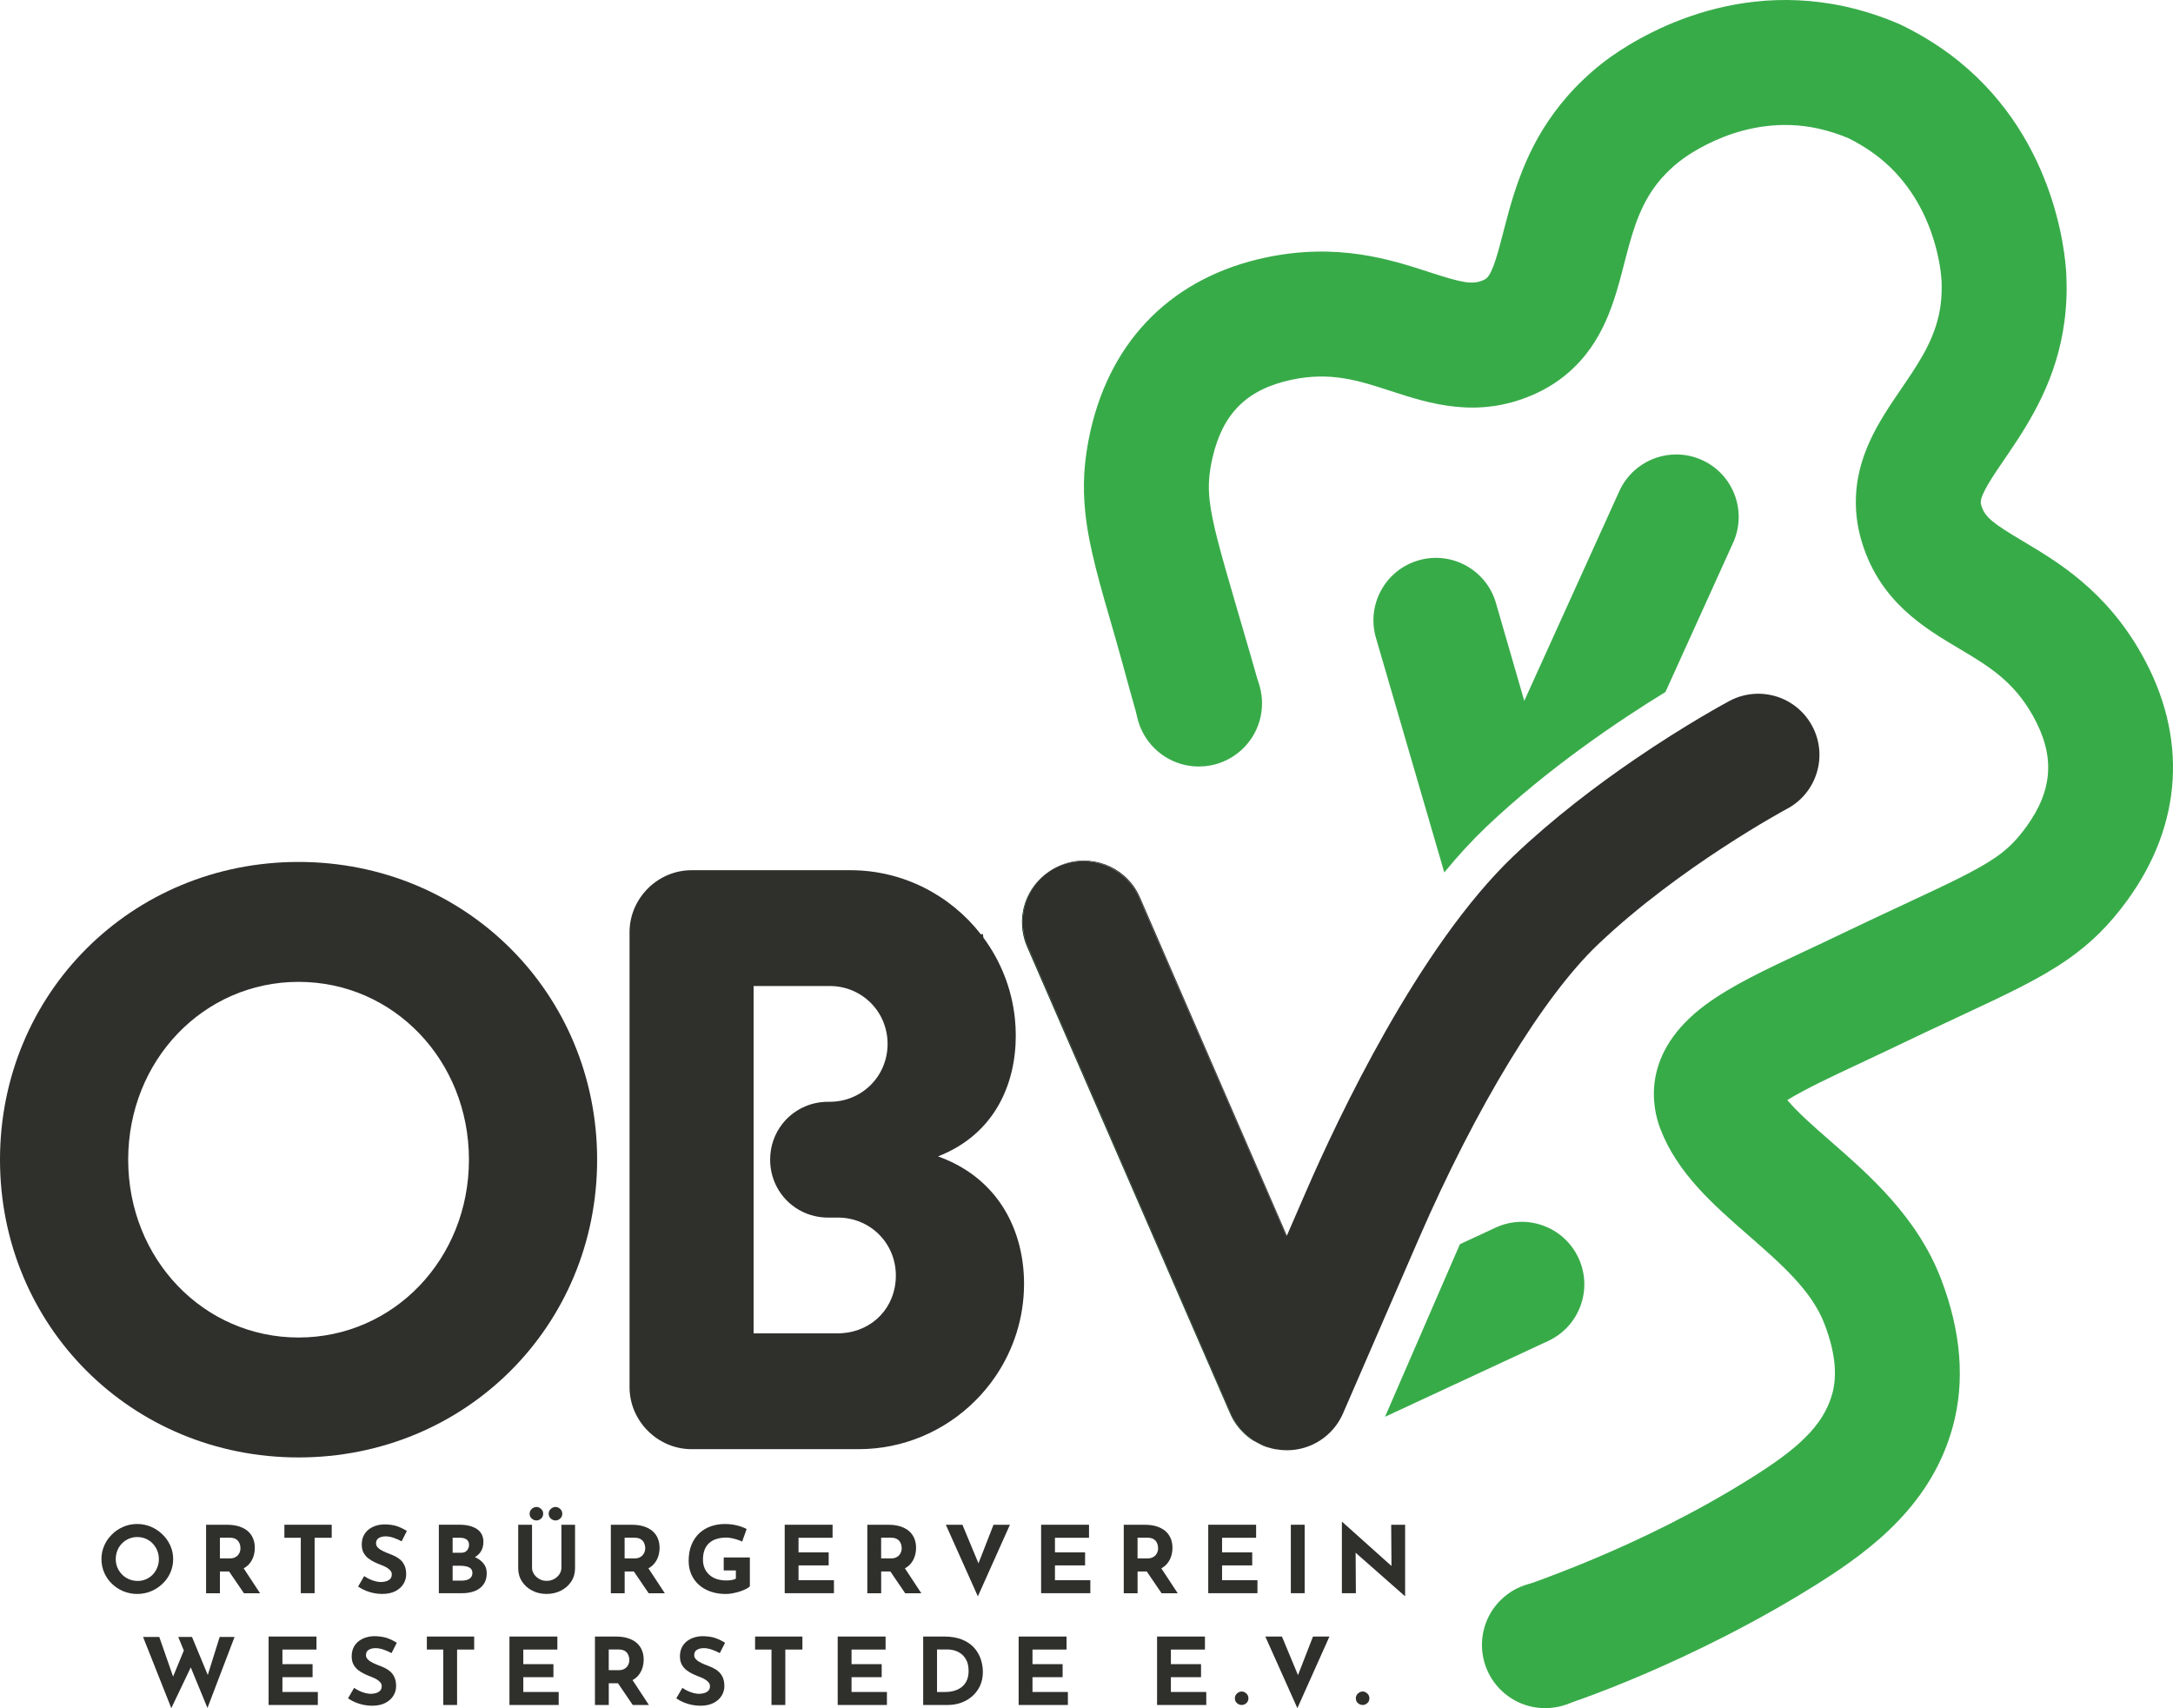 <?xml version="1.0" encoding="UTF-8"?>
<svg xmlns="http://www.w3.org/2000/svg" id="Ebene_2" viewBox="0 0 817.41 642.54">
  <defs>
    <style>
      .cls-1 {
        fill: #2f2f2c;
      }

      .cls-2 {
        fill: #38ab49;
      }
    </style>
  </defs>
  <g id="Ebene_2-2" data-name="Ebene_2">
    <g id="Ebene_1-2">
      <g>
        <g>
          <path class="cls-1" d="M64.08,581.42c-.7-1.59-1.69-2.99-2.94-4.21s-2.7-2.19-4.32-2.89c-1.64-.7-3.36-1.05-5.21-1.05s-3.6.34-5.23,1.05c-1.63.7-3.06,1.66-4.29,2.89-1.24,1.22-2.2,2.62-2.89,4.21s-1.04,3.27-1.04,5.04.35,3.52,1.04,5.11,1.66,2.98,2.89,4.17c1.23,1.2,2.66,2.14,4.29,2.82s3.37,1.02,5.23,1.02,3.57-.34,5.21-1.02c1.62-.68,3.06-1.62,4.32-2.82,1.26-1.19,2.24-2.59,2.94-4.17.7-1.59,1.06-3.29,1.06-5.11s-.36-3.46-1.06-5.04ZM59.15,589.67c-.41.99-.97,1.86-1.69,2.62-.72.75-1.57,1.34-2.53,1.76-.97.42-2.02.64-3.14.64s-2.25-.22-3.24-.64c-.99-.42-1.87-1.01-2.62-1.76-.75-.76-1.34-1.64-1.76-2.62-.42-.99-.63-2.06-.63-3.2s.21-2.25.61-3.25c.41-1.01.98-1.89,1.73-2.64.74-.76,1.6-1.35,2.58-1.77.98-.42,2.05-.63,3.19-.63s2.21.21,3.19.63,1.84,1.01,2.56,1.77c.73.75,1.31,1.64,1.73,2.64s.63,2.09.63,3.25-.21,2.21-.61,3.2Z"></path>
          <path class="cls-1" d="M91.67,589.94c.84-.46,1.56-1.03,2.12-1.69.72-.86,1.26-1.82,1.58-2.87s.48-2.1.48-3.14c0-1.33-.22-2.53-.68-3.59-.45-1.06-1.11-1.97-1.99-2.73-.87-.75-1.96-1.33-3.24-1.74-1.3-.41-2.76-.62-4.42-.62h-8v25.76h5.21v-8.19h3.45l5.58,8.19h6.07l-6.16-9.36v-.02ZM90.28,583.61c-.13.43-.35.84-.65,1.23-.29.4-.71.72-1.24.99-.52.25-1.18.38-1.97.38h-3.7v-7.78h3.73c.91,0,1.64.16,2.17.46.54.3.94.68,1.2,1.12.26.45.43.88.52,1.31.08.43.12.79.12,1.07,0,.37-.06.78-.19,1.21h.01Z"></path>
          <polygon class="cls-1" points="106.98 578.45 113.15 578.45 113.15 599.3 118.35 599.3 118.35 578.45 124.78 578.45 124.78 573.55 106.98 573.55 106.98 578.45"></polygon>
          <path class="cls-1" d="M142.43,578.59c.65-.44,1.53-.67,2.66-.67.91,0,1.88.18,2.92.53,1.04.35,2.06.79,3.07,1.33l1.97-3.88c-1.05-.68-2.24-1.26-3.57-1.75s-3.06-.73-5.18-.73c-1.63.07-3.06.43-4.31,1.07s-2.21,1.51-2.89,2.61-1.02,2.39-1.02,3.88c0,1.24.23,2.28.7,3.13s1.08,1.56,1.83,2.13,1.56,1.06,2.42,1.45c.86.4,1.7.75,2.51,1.05.69.26,1.33.56,1.92.91s1.05.73,1.4,1.15c.35.42.52.89.52,1.4,0,.75-.21,1.33-.63,1.75s-.94.72-1.58.89-1.26.26-1.88.26-1.3-.09-2.05-.28c-.74-.19-1.48-.45-2.21-.79-.73-.34-1.41-.73-2.03-1.17l-2.3,3.95c.93.63,1.9,1.15,2.91,1.56s2.03.71,3.07.91c1.04.2,2.06.3,3.07.3,1.96,0,3.61-.34,4.95-1.03s2.36-1.59,3.05-2.71,1.04-2.33,1.04-3.64c0-1.24-.18-2.28-.54-3.13s-.84-1.56-1.43-2.14c-.6-.57-1.27-1.05-2.03-1.43s-1.51-.72-2.28-1c-.84-.3-1.64-.64-2.42-1.02-.78-.37-1.41-.8-1.9-1.28s-.74-1.02-.74-1.63c0-.89.32-1.55.97-1.99h0Z"></path>
          <path class="cls-1" d="M181.61,587.81c-.76-.84-1.75-1.54-2.95-2.08.78-.47,1.45-1.04,1.97-1.73.8-1.06,1.21-2.39,1.21-3.98,0-2.14-.81-3.76-2.44-4.85-1.63-1.08-3.82-1.63-6.57-1.63h-7.75v25.76h8.8c1.17,0,2.3-.13,3.4-.4,1.1-.26,2.09-.7,2.96-1.29.87-.6,1.57-1.38,2.08-2.34.51-.97.77-2.15.77-3.55,0-1.52-.49-2.82-1.48-3.91h0ZM170.27,578.44h2.8c1.02,0,1.85.23,2.46.67.61.45.91,1.12.91,2,0,.77-.25,1.46-.73,2.07-.49.61-1.26.91-2.28.91h-3.16v-5.64h0ZM177.16,593.34c-.35.43-.84.74-1.47.95-.62.2-1.32.29-2.08.29h-3.34v-5.6h2.98c.74,0,1.46.08,2.13.23.68.16,1.24.42,1.68.81.43.38.64.95.64,1.69,0,.66-.18,1.19-.54,1.63Z"></path>
          <path class="cls-1" d="M201.82,571.94c.6,0,1.17-.23,1.7-.7s.81-1.07.81-1.82-.27-1.36-.81-1.84-1.11-.72-1.7-.72c-.65,0-1.24.24-1.78.72s-.81,1.09-.81,1.84.27,1.35.81,1.82,1.13.7,1.78.7Z"></path>
          <path class="cls-1" d="M211.18,589.79c0,.82-.25,1.6-.74,2.35s-1.15,1.35-1.99,1.82c-.84.47-1.79.7-2.87.7-.98,0-1.88-.23-2.71-.7-.83-.47-1.49-1.07-1.99-1.82s-.75-1.53-.75-2.35v-16.24h-5.2v16.34c0,1.89.48,3.56,1.43,5.02.96,1.46,2.24,2.6,3.86,3.43,1.61.83,3.4,1.24,5.36,1.24s3.79-.41,5.42-1.24,2.92-1.97,3.88-3.43,1.43-3.13,1.43-5.02v-16.34h-5.13v16.24h0Z"></path>
          <path class="cls-1" d="M208.99,571.94c.6,0,1.17-.23,1.71-.7.54-.47.81-1.07.81-1.82s-.27-1.36-.81-1.84c-.54-.48-1.11-.72-1.71-.72-.65,0-1.24.24-1.78.72s-.81,1.09-.81,1.84.27,1.35.81,1.82c.54.47,1.13.7,1.78.7Z"></path>
          <path class="cls-1" d="M243.93,589.94c.84-.46,1.55-1.03,2.11-1.69.73-.86,1.26-1.82,1.59-2.87.32-1.05.48-2.1.48-3.14,0-1.33-.23-2.53-.68-3.59s-1.11-1.97-1.99-2.73c-.87-.75-1.96-1.33-3.25-1.74s-2.76-.62-4.41-.62h-8v25.76h5.2v-8.19h3.46l5.57,8.19h6.07l-6.15-9.36v-.02ZM242.52,583.61c-.13.43-.34.84-.64,1.23-.3.4-.71.72-1.24.99-.53.25-1.18.38-1.98.38h-3.7v-7.78h3.74c.9,0,1.63.16,2.17.46.53.3.93.68,1.21,1.12.26.45.43.88.51,1.31.09.43.13.79.13,1.07,0,.37-.07.78-.2,1.21h0Z"></path>
          <path class="cls-1" d="M272.25,590.73h4.56v3.11c-.43.23-.96.4-1.58.51s-1.3.16-2.05.16c-1.29,0-2.47-.18-3.53-.52-1.06-.35-1.99-.86-2.76-1.54-.78-.68-1.38-1.5-1.81-2.47s-.65-2.06-.65-3.27c0-1.38.19-2.58.57-3.62s.95-1.91,1.71-2.61,1.68-1.22,2.78-1.57c1.1-.35,2.37-.53,3.8-.53.57,0,1.23.08,1.97.23.74.15,1.47.34,2.19.58.72.23,1.29.47,1.72.7l1.69-4.72c-.98-.54-2.18-.99-3.59-1.35s-2.97-.54-4.66-.54c-1.79,0-3.51.28-5.15.84-1.64.56-3.09,1.42-4.34,2.57-1.26,1.16-2.25,2.6-2.98,4.34s-1.09,3.78-1.09,6.14c0,1.8.32,3.45.97,4.97.65,1.52,1.58,2.83,2.8,3.94s2.69,1.97,4.41,2.59,3.66.93,5.81.93c.81,0,1.67-.09,2.58-.26.91-.18,1.8-.4,2.67-.68.87-.28,1.64-.59,2.31-.93.67-.34,1.16-.67,1.47-1v-10.88h-9.83v4.9-.02Z"></path>
          <polygon class="cls-1" points="300.38 588.84 311.72 588.84 311.72 583.94 300.38 583.94 300.38 578.45 313.19 578.45 313.19 573.55 295.18 573.55 295.18 599.3 313.7 599.3 313.7 594.41 300.38 594.41 300.38 588.84"></polygon>
          <path class="cls-1" d="M340.41,589.94c.84-.46,1.56-1.03,2.12-1.69.73-.86,1.26-1.82,1.58-2.87.32-1.05.48-2.1.48-3.14,0-1.33-.22-2.53-.67-3.59-.46-1.06-1.12-1.97-2-2.73-.87-.75-1.96-1.33-3.24-1.74-1.3-.41-2.76-.62-4.42-.62h-8v25.76h5.21v-8.19h3.46l5.57,8.19h6.07l-6.16-9.36v-.02ZM339.01,583.61c-.13.43-.35.84-.65,1.23-.29.4-.71.72-1.24.99-.52.25-1.19.38-1.97.38h-3.7v-7.78h3.73c.91,0,1.64.16,2.17.46.54.3.94.68,1.21,1.12.26.45.44.88.52,1.31s.12.79.12,1.07c0,.37-.06.78-.19,1.21h0Z"></path>
          <polygon class="cls-1" points="368.07 588.07 362.03 573.55 355.79 573.55 367.84 600.49 379.9 573.55 373.73 573.55 368.07 588.07"></polygon>
          <polygon class="cls-1" points="396.84 588.84 408.17 588.84 408.17 583.94 396.84 583.94 396.84 578.45 409.65 578.45 409.65 573.55 391.63 573.55 391.63 599.3 410.15 599.3 410.15 594.41 396.84 594.41 396.84 588.84"></polygon>
          <path class="cls-1" d="M436.86,589.94c.84-.46,1.56-1.03,2.12-1.69.73-.86,1.26-1.82,1.58-2.87.32-1.05.48-2.1.48-3.14,0-1.33-.22-2.53-.67-3.59-.46-1.06-1.12-1.97-2-2.73-.87-.75-1.96-1.33-3.24-1.74-1.3-.41-2.76-.62-4.42-.62h-7.99v25.76h5.2v-8.19h3.46l5.57,8.19h6.07l-6.16-9.36v-.02ZM435.47,583.61c-.13.43-.35.84-.65,1.23-.29.4-.7.72-1.24.99-.52.25-1.18.38-1.97.38h-3.7v-7.78h3.73c.91,0,1.64.16,2.17.46.54.3.94.68,1.2,1.12.26.45.44.88.52,1.31s.12.79.12,1.07c0,.37-.06.78-.19,1.21h0Z"></path>
          <polygon class="cls-1" points="459.7 588.84 471.04 588.84 471.04 583.94 459.7 583.94 459.7 578.45 472.51 578.45 472.51 573.55 454.5 573.55 454.5 599.3 473.01 599.3 473.01 594.41 459.7 594.41 459.7 588.84"></polygon>
          <rect class="cls-1" x="485.57" y="573.55" width="5.2" height="25.75"></rect>
          <polygon class="cls-1" points="523.32 573.55 523.43 589.07 504.98 572.54 504.77 572.54 504.77 599.3 510.04 599.3 509.94 584.08 528.42 600.35 528.56 600.35 528.56 573.55 523.32 573.55"></polygon>
          <polygon class="cls-1" points="78.16 630.07 72.23 615.77 67.06 615.77 69.15 620.86 65.11 630.67 59.92 615.77 53.82 615.77 64.44 642.54 71.76 627.21 78.04 642.47 88.23 615.77 82.63 615.77 78.16 630.07"></polygon>
          <polygon class="cls-1" points="106.24 630.89 117.58 630.89 117.58 625.99 106.24 625.99 106.24 620.5 119.05 620.5 119.05 615.6 101.04 615.6 101.04 641.35 119.56 641.35 119.56 636.46 106.24 636.46 106.24 630.89"></polygon>
          <path class="cls-1" d="M138.64,620.64c.65-.44,1.53-.67,2.66-.67.91,0,1.88.18,2.92.53,1.04.35,2.06.79,3.07,1.33l1.97-3.88c-1.05-.68-2.24-1.26-3.57-1.75s-3.06-.73-5.18-.73c-1.63.07-3.06.43-4.31,1.07s-2.21,1.51-2.89,2.61-1.02,2.39-1.02,3.88c0,1.24.23,2.28.7,3.13s1.08,1.56,1.83,2.13,1.56,1.06,2.42,1.45c.86.4,1.7.75,2.51,1.05.69.26,1.33.56,1.92.91s1.05.73,1.4,1.15c.35.42.52.89.52,1.4,0,.75-.21,1.33-.63,1.75s-.94.72-1.58.89-1.26.26-1.88.26-1.3-.09-2.05-.28c-.74-.19-1.48-.45-2.21-.79-.73-.34-1.41-.73-2.03-1.17l-2.3,3.95c.93.63,1.9,1.15,2.91,1.56s2.03.71,3.07.91c1.04.2,2.06.3,3.07.3,1.96,0,3.61-.34,4.95-1.03s2.36-1.59,3.05-2.71,1.04-2.33,1.04-3.64c0-1.24-.18-2.28-.54-3.13s-.84-1.56-1.43-2.14c-.6-.57-1.27-1.05-2.03-1.43s-1.51-.72-2.28-1c-.84-.3-1.64-.64-2.42-1.02-.78-.37-1.41-.8-1.9-1.28s-.74-1.02-.74-1.63c0-.89.32-1.55.97-1.99h0Z"></path>
          <polygon class="cls-1" points="160.57 620.5 166.74 620.5 166.74 641.35 171.94 641.35 171.94 620.5 178.37 620.5 178.37 615.6 160.57 615.6 160.57 620.5"></polygon>
          <polygon class="cls-1" points="196.85 630.89 208.18 630.89 208.18 625.99 196.85 625.99 196.85 620.5 209.66 620.5 209.66 615.6 191.64 615.6 191.64 641.35 210.16 641.35 210.16 636.46 196.85 636.46 196.85 630.89"></polygon>
          <path class="cls-1" d="M237.95,631.99c.84-.46,1.55-1.03,2.11-1.69.73-.86,1.26-1.82,1.59-2.87.32-1.05.48-2.1.48-3.15,0-1.32-.23-2.52-.68-3.58s-1.12-1.97-1.99-2.73c-.87-.75-1.96-1.34-3.25-1.74-1.29-.41-2.76-.62-4.41-.62h-8v25.75h5.2v-8.19h3.46l5.57,8.19h6.07l-6.15-9.36h0ZM236.55,625.66c-.13.43-.34.84-.64,1.23-.3.4-.71.72-1.24.98s-1.19.39-1.98.39h-3.7v-7.78h3.74c.9,0,1.63.16,2.17.46.53.3.93.68,1.19,1.12.27.45.44.88.52,1.31.09.43.13.79.13,1.07,0,.37-.07.78-.2,1.21h0Z"></path>
          <path class="cls-1" d="M262.12,620.64c.65-.44,1.53-.67,2.66-.67.91,0,1.88.18,2.92.53,1.04.35,2.06.79,3.07,1.33l1.97-3.88c-1.05-.68-2.24-1.26-3.57-1.75-1.33-.49-3.06-.73-5.18-.73-1.63.07-3.06.43-4.31,1.07s-2.21,1.51-2.89,2.61c-.68,1.1-1.02,2.39-1.02,3.88,0,1.24.23,2.28.7,3.13s1.08,1.56,1.83,2.13,1.56,1.06,2.42,1.45c.86.4,1.7.75,2.51,1.05.69.26,1.33.56,1.92.91.59.35,1.05.73,1.4,1.15.35.42.52.89.52,1.4,0,.75-.21,1.33-.63,1.75s-.94.72-1.58.89-1.26.26-1.88.26-1.3-.09-2.05-.28c-.74-.19-1.48-.45-2.21-.79-.73-.34-1.41-.73-2.03-1.17l-2.3,3.95c.93.63,1.9,1.15,2.91,1.56s2.03.71,3.07.91c1.04.2,2.06.3,3.07.3,1.96,0,3.61-.34,4.95-1.03,1.34-.69,2.36-1.59,3.05-2.71s1.04-2.33,1.04-3.64c0-1.24-.18-2.28-.54-3.13-.36-.85-.84-1.56-1.43-2.14-.6-.57-1.27-1.05-2.03-1.43s-1.51-.72-2.28-1c-.84-.3-1.64-.64-2.42-1.02-.78-.37-1.41-.8-1.9-1.28s-.74-1.02-.74-1.63c0-.89.32-1.55.97-1.99h0Z"></path>
          <polygon class="cls-1" points="284.04 620.5 290.21 620.5 290.21 641.35 295.41 641.35 295.41 620.5 301.84 620.5 301.84 615.6 284.04 615.6 284.04 620.5"></polygon>
          <polygon class="cls-1" points="320.32 630.89 331.66 630.89 331.66 625.99 320.32 625.99 320.32 620.5 333.13 620.5 333.13 615.6 315.11 615.6 315.11 641.35 333.63 641.35 333.63 636.46 320.32 636.46 320.32 630.89"></polygon>
          <path class="cls-1" d="M368.94,624.14c-.53-1.59-1.36-3.02-2.49-4.3-1.14-1.28-2.64-2.31-4.51-3.08-1.87-.76-4.13-1.16-6.78-1.16h-7.89v25.75h9.18c1.8,0,3.49-.28,5.1-.85,1.6-.58,3.01-1.4,4.23-2.49,1.22-1.09,2.19-2.39,2.89-3.92.7-1.53,1.05-3.25,1.05-5.16,0-1.62-.26-3.21-.78-4.8h0ZM363.72,631.99c-.42,1-1.01,1.82-1.8,2.47-.77.66-1.7,1.16-2.78,1.49-1.07.34-2.27.51-3.58.51h-3.08v-15.99h4.23c.6,0,1.34.11,2.19.33.86.23,1.71.63,2.53,1.2.82.59,1.53,1.41,2.08,2.47.56,1.06.84,2.43.84,4.11,0,1.28-.2,2.42-.62,3.41h-.01Z"></path>
          <polygon class="cls-1" points="388.39 630.89 399.72 630.89 399.72 625.99 388.39 625.99 388.39 620.5 401.2 620.5 401.2 615.6 383.18 615.6 383.18 641.35 401.7 641.35 401.7 636.46 388.39 636.46 388.39 630.89"></polygon>
          <polygon class="cls-1" points="440.45 630.89 451.79 630.89 451.79 625.99 440.45 625.99 440.45 620.5 453.26 620.5 453.26 615.6 435.25 615.6 435.25 641.35 453.76 641.35 453.76 636.46 440.45 636.46 440.45 630.89"></polygon>
          <path class="cls-1" d="M467.11,636.28c-.65,0-1.24.24-1.78.73s-.81,1.1-.81,1.82c0,.77.27,1.38.81,1.84.54.45,1.13.68,1.78.68.6,0,1.17-.23,1.7-.68.54-.46.81-1.07.81-1.84,0-.72-.27-1.33-.81-1.82s-1.11-.73-1.7-.73Z"></path>
          <polygon class="cls-1" points="488.26 630.12 482.22 615.6 475.97 615.6 488.03 642.54 500.09 615.6 493.91 615.6 488.26 630.12"></polygon>
          <path class="cls-1" d="M512.61,636.28c-.65,0-1.24.24-1.78.73s-.81,1.1-.81,1.82c0,.77.27,1.38.81,1.84.54.45,1.13.68,1.78.68.6,0,1.17-.23,1.7-.68.54-.46.81-1.07.81-1.84,0-.72-.27-1.33-.81-1.82s-1.11-.73-1.7-.73Z"></path>
        </g>
        <path class="cls-2" d="M427.34,267.18c.72,2.57,1.44,5.11,2.16,7.6-1.12-2.35-1.86-4.91-2.16-7.6Z"></path>
        <path class="cls-2" d="M474.49,261.18c-.57-2.01-1.15-4.03-1.72-6.06.84,1.9,1.42,3.94,1.72,6.06Z"></path>
        <g>
          <g>
            <path class="cls-2" d="M479.87,545.14l-.25-.02c-.28-.05-.55-.11-.82-.17l-2.42-.67c-.52-.19-1.03-.38-1.53-.59l-3.63-1.94c-1.37-.91-2.66-1.96-3.81-3.14-.39-.39-.76-.8-1.12-1.22-1.44-1.69-2.64-3.6-3.55-5.7l-5.15-11.84h0l-10.93-25.13-60.29-138.61c-.9-2.07-1.47-4.19-1.73-6.32-.98-7.76,2.09-15.54,8.1-20.53-7.46,6.4-10.23,17.14-6.11,26.62l76.36,175.81c1.82,4.21,4.81,7.67,8.48,10.07,2.53,1.66,5.38,2.82,8.4,3.38h0Z"></path>
            <path class="cls-2" d="M651.94,204.16l-25.45,56.14c-17.06,10.46-44.04,28.5-67.47,50.8-5.38,5.12-10.64,10.88-15.73,17.07l-25.7-88.22c-3.65-12.45,3.5-25.51,15.95-29.15,12.46-3.64,25.51,3.5,29.16,15.95l10.68,36.88.07-.15,35.68-78.72c.74-1.63,1.63-3.13,2.67-4.5.69-.91,1.44-1.76,2.24-2.55.5-.49,1.01-.95,1.53-1.37.24-.21.48-.4.73-.58,4.08-3.11,9.1-4.81,14.25-4.81,3.25,0,6.54.68,9.69,2.1,11.82,5.36,17.06,19.29,11.7,31.11h0Z"></path>
            <path class="cls-2" d="M582.37,504.42l-61.37,28.52,26.43-60.92c.58-1.34,1.17-2.68,1.76-4.01l13.37-6.21c11.77-5.47,25.75-.36,31.22,11.41s.36,25.74-11.41,31.21Z"></path>
          </g>
          <path class="cls-2" d="M800.18,338.72c-6.69,9.19-13.56,16.01-22.28,22.1-10.47,7.34-22.99,13.18-41.94,22.03-7.52,3.51-16.05,7.48-25.98,12.27-3.98,1.91-7.89,3.74-11.67,5.51-8.14,3.8-19.35,9.05-25.99,13.17,4.01,4.77,10.23,10.2,16.31,15.51,14.54,12.69,32.65,28.5,41.59,51.96,7.56,19.84,9.01,38.54,4.3,55.58-7.9,28.61-29.68,45.56-49.94,58.37-48.21,30.48-95.82,46.3-98.95,46.91-.05,0-.09.02-.14.03-1.38.25-2.81.38-4.26.38-1.02,0-2.02-.06-3-.19-8.17-1.03-15.06-6.21-18.47-13.36-1.12-2.35-1.86-4.91-2.16-7.6-.09-.86-.14-1.73-.14-2.62,0-6.63,2.71-12.62,7.09-16.93,1.64-1.62,3.53-3,5.59-4.09,2.26-1.2,45.88-14.78,89.33-42.26,15.81-10,26.3-18.7,29.75-31.15,2.01-7.29,1.06-15.9-2.92-26.33-4.77-12.51-16.33-22.6-28.58-33.29-13.17-11.5-26.79-23.39-33.19-40.18-3.04-7.97-7.45-28.46,17.06-46.6,9.81-7.26,22.92-13.39,36.8-19.89,3.67-1.71,7.46-3.48,11.21-5.29,10.18-4.9,18.84-8.94,26.48-12.51,16.71-7.79,27.75-12.94,34.88-17.93,4.39-3.08,7.64-6.33,11.22-11.25,10.16-13.97,10.93-26.89,2.49-41.9-7.36-13.08-16.82-18.71-27.78-25.23-13.08-7.77-29.35-17.45-36.31-39.34-1.58-4.96-2.41-9.99-2.47-14.94-.29-17.98,8.92-31.47,17.05-43.37l1.57-2.31c6.37-9.38,11.76-18.05,13.25-29.22.4-2.99.51-5.99.36-9.17-.16-3.05-2.2-30.63-25.04-47.54-3.09-2.28-6.51-4.35-10.15-6.14-3.73-1.55-7.54-2.76-11.32-3.58-27.85-6.06-49.8,10.57-52.22,12.49-2.49,1.99-4.76,4.14-6.71,6.39-7.39,8.47-10.34,18.19-13.19,29.09l-.72,2.78c-3.6,13.97-7.68,29.8-21.42,41.43-3.76,3.2-8.07,5.88-12.83,7.96-21.05,9.19-39.05,3.33-53.51-1.37-12.13-3.95-22.6-7.36-37.3-4.27-16.83,3.55-26.04,12.65-29.87,29.52-1.33,5.9-1.64,10.49-1.05,15.8.95,8.68,4.36,20.41,9.52,38.15,2.46,8.47,9.65,32.76,9.96,34.88.16,1.1.24,2.23.24,3.38,0,9.25-5.28,17.26-12.98,21.18-2.02,1.04-4.21,1.79-6.52,2.21-1.38.25-2.81.38-4.26.38-9.47,0-17.65-5.54-21.47-13.55-1.25-2.61-7.31-25.8-10.09-35.34-5.86-20.13-9.73-33.42-11.12-46.17-1.16-10.55-.57-20.21,1.93-31.29,7.87-34.71,31.32-57.83,66.03-65.14,26.99-5.68,46.95.82,61.52,5.56,12.18,3.97,16.06,4.79,20.17,2.99.5-.22.9-.44,1.13-.64.04-.04.09-.07.13-.11,2.33-1.97,4.43-10.11,6.28-17.3l.76-2.91c3.86-14.81,9.16-31.97,23.22-48.09,3.81-4.38,8.15-8.52,12.89-12.29,6.87-5.46,43.46-32.09,91.48-21.65,6.74,1.47,13.46,3.61,19.97,6.36.19.08.37.16.56.25l.38.17c.19.09.38.17.56.26,6.37,3.1,12.41,6.74,17.95,10.82,39.37,29.14,43.58,74.24,44.03,82.98.29,6.02.05,11.97-.72,17.74-2.83,21.28-12.29,36.66-20.94,49.39l-1.65,2.42c-4.18,6.13-8.92,13.07-8.87,16.13v.15c0,.3.1.76.27,1.28,1.35,4.27,4.53,6.64,15.54,13.19,13.18,7.84,31.22,18.57,44.73,42.6,17.4,30.94,15.46,63.82-5.46,92.58h0Z"></path>
        </g>
        <path class="cls-2" d="M570.26,597.69c2-1.05,4.17-1.81,6.46-2.25-2.31.83-4.51,1.6-6.58,2.31l.12-.06Z"></path>
        <path class="cls-2" d="M592.33,639.78c-.1.06-.21.11-.32.17-1.98,1.02-4.12,1.76-6.38,2.18,2.11-.73,4.35-1.51,6.7-2.35Z"></path>
        <g>
          <g>
            <path class="cls-1" d="M112.31,324.23c-62.84,0-112.31,49.47-112.31,112s49.47,112,112.31,112,112.31-49.47,112.31-112-49.47-112-112.31-112h0ZM112.31,503.12c-35.78,0-64.09-29.56-64.09-66.89s28.31-66.89,64.09-66.89,64.09,29.56,64.09,66.89-28.31,66.89-64.09,66.89Z"></path>
            <path class="cls-1" d="M352.86,434.99c21.46-8.4,29.24-27.38,29.24-45.43,0-2.16-.11-4.3-.33-6.41-1.17-11.31-5.41-21.75-11.86-30.46-.06-.35-.11-.69-.15-1.04,0-.11-.03-.23-.04-.34-.24.05-.48.12-.72.18-11.41-14.67-29.21-24.15-49.12-24.15h-59.73c-12.76,0-23.34,10.58-23.34,23.34v171.1c0,12.76,10.58,23.34,23.34,23.34h62.84c4.15,0,8.21-.41,12.14-1.2,16.37-3.27,30.48-13.02,39.51-26.44,6.67-9.91,10.57-21.81,10.57-34.59,0-19.28-9.02-39.5-32.35-47.9h0ZM316.73,501.5c-.5.04-1.01.06-1.52.06h-31.73v-130.66h28.62c12.14,0,21.78,9.64,21.78,21.78s-9.64,21.77-21.78,21.77h-.62c-7,0-13.18,3.22-17.15,8.27-2.91,3.7-4.63,8.38-4.63,13.51,0,8.6,4.85,15.96,12,19.5,2.93,1.46,6.25,2.28,9.78,2.28h3.73c12.14,0,21.78,9.64,21.78,21.77s-8.84,20.96-20.26,21.72h0Z"></path>
          </g>
          <g>
            <path class="cls-1" d="M672.24,304.23c-.4.22-40.39,21.76-71.16,51.06-20.6,19.6-45.8,61.01-67.41,110.75l-28.48,65.65c-3.65,8.4-11.94,13.84-21.1,13.84-1.42,0-2.81-.13-4.18-.38h-.04c-3.02-.56-5.87-1.72-8.4-3.38-3.67-2.4-6.66-5.86-8.48-10.07l-76.36-175.81c-4.12-9.48-1.35-20.22,6.11-26.62.19-.16.38-.31.57-.46.03-.03.05-.05.08-.07,1.47-1.13,3.11-2.1,4.89-2.88,2.99-1.3,6.1-1.92,9.17-1.92,3.88,0,7.68.99,11.05,2.83.48.26.95.54,1.41.84,2.08,1.34,3.96,3.02,5.54,5,.35.44.69.89,1.01,1.36.8,1.18,1.5,2.45,2.09,3.8l7.33,16.85,22.25,51.17,24.89,57.22.8,1.84.14-.33.12.27,7.4-17.05c11.5-26.47,42.09-91.69,77.88-125.76,14.97-14.26,31.47-26.71,45.66-36.4,19.39-13.24,34.49-21.35,35.56-21.92.86-.46,1.74-.86,2.63-1.2.44-.17.89-.33,1.34-.47,2.25-.7,4.56-1.04,6.84-1.04.77,0,1.54.04,2.3.12.51.05,1.02.11,1.52.2,6.79,1.14,13,5.31,16.49,11.86,5.98,11.2,1.74,25.13-9.46,31.11h0Z"></path>
            <path class="cls-1" d="M483.96,464.51l-.14.33-.8-1.84-24.89-57.22-22.25-51.17-7.33-16.85c-.59-1.35-1.29-2.62-2.09-3.8-.32-.47-.66-.92-1.01-1.36-1.58-1.98-3.46-3.66-5.54-5-.46-.3-.93-.58-1.41-.84-3.37-1.84-7.17-2.83-11.05-2.83-3.07,0-6.18.62-9.17,1.92-1.78.78-3.42,1.75-4.89,2.88,1.54-1.23,3.27-2.28,5.17-3.1,2.99-1.3,6.1-1.91,9.16-1.91,5.55,0,10.94,2.02,15.11,5.65.42.36.83.74,1.22,1.14,1.96,1.97,3.6,4.34,4.77,7.05l55.14,126.95h0Z"></path>
            <path class="cls-1" d="M471.47,541.76c-3.67-2.4-6.66-5.86-8.48-10.07l-76.36-175.81c-4.12-9.48-1.35-20.22,6.11-26.62-6.01,4.99-9.08,12.77-8.1,20.53.26,2.13.83,4.25,1.73,6.32l60.29,138.61,10.93,25.12h0l5.15,11.85c.91,2.1,2.11,4.01,3.55,5.7.36.42.73.83,1.12,1.22,1.15,1.18,2.44,2.23,3.81,3.14l3.63,1.94c.5.21,1.01.4,1.53.59l2.42.67c.27.06.54.12.82.17l.25.02c-3.02-.56-5.87-1.72-8.4-3.38Z"></path>
          </g>
        </g>
      </g>
    </g>
  </g>
</svg>
